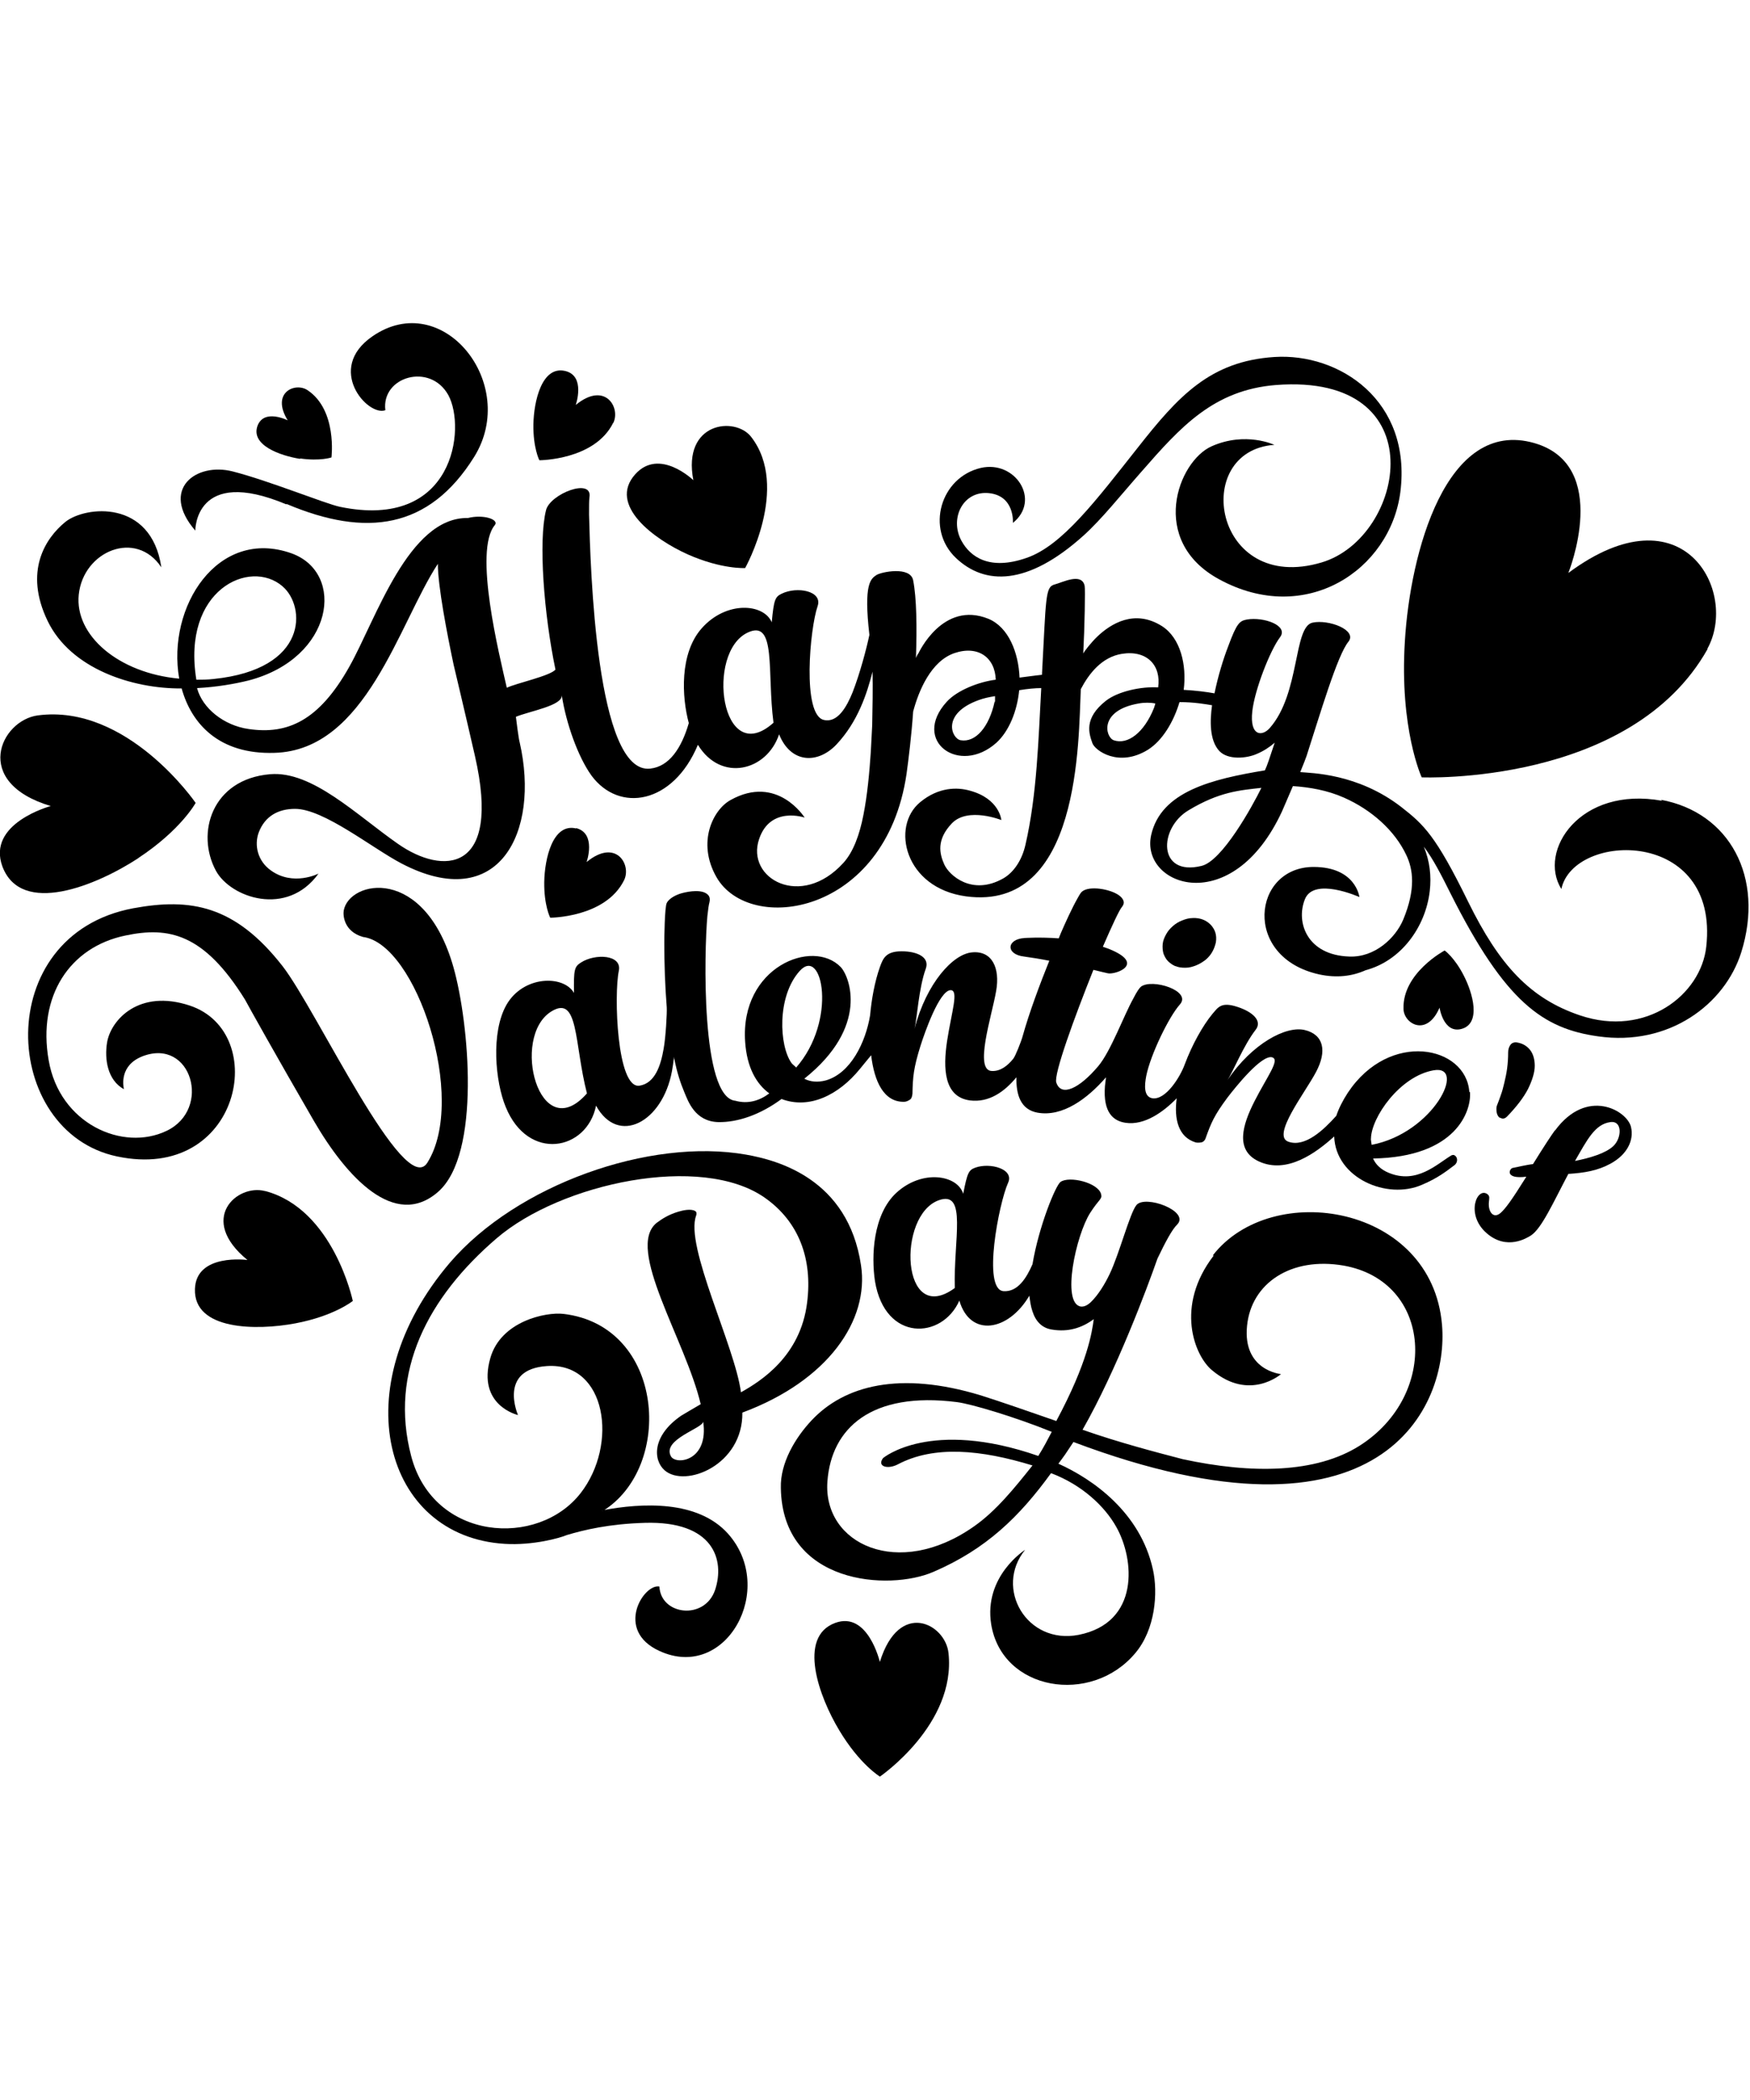 <?xml version="1.0" encoding="UTF-8"?>
<svg id="Layer_1" xmlns="http://www.w3.org/2000/svg" version="1.1" viewBox="0 0 500 600">
  <!-- Generator: Adobe Illustrator 29.0.1, SVG Export Plug-In . SVG Version: 2.1.0 Build 192)  -->
  <path d="M335.8,276c.9.4,1.8.5,2.9.5s2.1-.3,3.1-.7c1-.4,1.9-1,2.7-1.6.8-.7,1.4-1.4,1.9-2.3s.8-1.8,1-2.7c.3-2-.2-3.6-1.5-5-1.3-1.3-3-2-5.1-1.9-1.1,0-2.1.3-3.1.7-1,.4-1.8.9-2.6,1.6-.8.7-1.4,1.4-1.9,2.3s-.9,1.8-1,2.8,0,1.9.2,2.7c.3.8.7,1.6,1.3,2.2.6.6,1.3,1.1,2.2,1.5h-.1Z"/>
  <path d="M428.4,319.2c.8.6,1.5.5,2.2-.2,2.7-2.8,4.7-5.4,6-7.9,1.2-2.5,1.9-4.7,1.9-6.6s-.5-3.5-1.4-4.6c-1-1.2-2.3-1.9-4-2.1-.6,0-1.2.2-1.6.8-.4.6-.6,1.3-.6,2.1,0,1.6-.1,3.1-.3,4.6-.2,1.5-.5,2.8-.8,4.1-.3,1.3-.6,2.4-1,3.5s-.7,2-1,2.7c-.3.6-.3,1.3-.2,2.1.1.7.4,1.3.9,1.7v-.2Z"/>
  <path d="M419.8,311.9c-1-13.1-22.8-17.6-34.7.3-1.5,2.3-2.6,4.5-3.3,6.6-3.6,4-8.9,9.1-13.7,7.4-4.9-1.7,4.8-14,7.9-19.9,3.2-6,2.2-10.7-3.2-12-5.3-1.3-15,3.8-22.1,14.3,1.5-2.2,4.6-9.9,8-14.3,2.1-2.6-.8-5.2-5.1-6.6-4.8-1.6-5.6.2-7.2,2-2.8,3.4-5.8,8.8-7.9,14.4-1.3,3.6-5.4,10.2-9.2,9.7-2.6-.4-2.3-3.8-1.8-6.4,1.2-6,6.4-16.8,9.6-20.4,3.5-3.9-7.9-7.5-11.1-5.1-.4.3-1.2,1.4-2.2,3.4-2.7,4.8-6.4,15-10,19.3-5.4,6.4-10.6,8.9-12,4.7-.8-2.3,5.2-18.7,10.6-32.2,2.1.5,3.6.9,4.2,1,2.2.4,10.9-2.7.2-7-.6-.2-1.1-.4-1.7-.6,2.6-6,4.7-10.5,5.4-11.3.5-.6.7-1.2.5-1.8-.2-.6-.6-1.1-1.3-1.6-2.5-1.8-8.4-2.8-10.5-1.1-.3.2-.7.8-1.3,1.9-1.6,2.8-3.5,7-4.8,10-.2.5-.4,1-.6,1.5-5.5-.4-9.7-.1-9.7-.1-5.3.3-5.5,4.7-.2,5.3,2.2.3,4.7.7,7.2,1.2-2.7,6.7-5.7,14.7-7.6,21.5-.4,1.5-2.1,5.8-2.7,6.5-1.7,2.1-3.7,3.6-6.1,3.5-5.2-.1,0-15.8,1.2-22.8,1.2-6.7-1.2-11.6-6.8-11.1-5.5.4-13.1,8.8-16.5,21.8.7-2.8,1.2-11.6,3.2-17.1,1.2-3.3-2.4-5-6.9-5s-5.3,2-6.2,4.5c-1.5,4.2-2.4,9.3-2.8,13.8-1.3,7.8-5.6,16.6-12.7,18.6-2.3.6-4.4.4-6.1-.5,18.7-14.9,12.9-29.3,10.4-31.9-8-8.3-28.8,0-27.3,21.4.5,7.3,3.2,12,6.9,14.7-2.8,2.1-6.1,3.1-9.7,2.1-9.9-.9-8.9-42.7-8-52.7.2-1.9.4-3.3.6-4,.2-.8.1-1.5-.3-2-1.5-1.8-5.4-1.2-7.6-.6-1.5.4-3.6,1.4-4.3,2.8-.6,1.1-.7,10.1-.7,11.4,0,5.9.2,12.2.7,18.4.1,1.6-.3,8.7-.9,11.9-.8,4.6-2.4,9.8-6.9,10.5-6.5.9-7.3-26.1-5.9-32.8,1-4.7-6.8-5-10.8-2.4-1.9,1.2-2.1,2-2,8.7-3-5.2-14.5-5-19.3,3.4-4.5,7.9-3.2,22-.2,29.2,6.4,15.7,23.2,12.5,25.8-.4,6.3,11.5,19,4.8,21.7-9.9.2-1.1.4-2.5.6-4.1,0,.3,0,.6.1.8.7,3.6,1.7,6.7,2.8,9.3,1.1,2.6,3,8.4,9.7,8.6,5.6.1,12-2.1,18.1-6.6,7.9,3,16.3-1.1,22.4-8.6,1-1.2,2.1-2.6,3.2-3.9.9,7.5,3.6,13.4,9.4,13.3.5,0,1-.2,1.5-.5.6-.3.8-.9.9-1.8.1-4.8.3-7.3,2.3-13.7,1.2-3.8,5.4-15.8,8.6-15.9,2.4,0,.3,6.1-1,14.5-1.2,7.9-.9,16,6.5,17,5.5.7,9.9-2.5,13.3-6.6-.1,5,1.2,9.2,6,10.1,7.2,1.3,14.3-4,19.6-10.1-.1.8-.2,1.7-.3,2.5-.6,7.7,2.5,10,5.9,10.5,5.4.8,10.8-3.1,14.6-7-.8,6,.5,11.1,5.4,12.6.4.1,1,.1,1.6,0s1.1-.6,1.3-1.3c1.5-4.2,2.4-6.4,6.2-11.5,2.3-3,9.8-12.4,12.8-11.5,2.3.7-1.5,5.5-5.1,12.6-3.4,6.7-5.6,13.9,1.2,17.1,8.1,3.8,16.5-2.5,21.6-7.1.4,11.9,15.1,18.2,25.1,13.8,4.5-1.9,7-3.9,9-5.4,1.4-.9,1.2-2.5.3-3-.3-.2-.6-.1-.9,0-4.2,2.5-9.9,8.3-17.9,5-2.2-.9-3.7-2.3-4.5-4.1,23.9-.4,28.1-13.7,27.7-18.9l-.2-.2ZM157.5,289c7.9-4.9,6.5,9,10.2,23.4-13.6,15.5-21.9-16.1-10.2-23.4ZM227.5,305.1c0-.2-1.2-1.1-1.3-1.3h0c-3.6-4.9-4.3-19.1,2.3-26.4,6.5-7.2,10.8,14.2-1.1,27.7h.1ZM391.9,327.1c0-.2-.3-1.6-.2-1.8h0c.1-6,8.2-17.8,17.9-19.5,9.6-1.7,0,17.9-17.7,21.3h0Z"/>
  <path d="M444.3,322.9c-.9,1.2-3.4,5-6.3,9.7-1.9.2-5.2,1-5.8,1.1-.9.1-2.5,3.3,3.9,2.5-4.5,7.2-6,9.1-7.3,10.3-2.1,1.9-3.7-.3-3.4-3.1.1-1.1.3-1.6-.4-2.2-3-2.2-6.3,5.7-.4,11s11.8,1.4,12.8.8c3.1-2,6.5-9.7,10.7-17.6,4.6-.3,8.3-.9,12-2.9,4.8-2.6,6.8-6.7,5.9-10.5-1.1-4.7-12.6-11.4-21.7,1h0ZM460.9,327.5c-2.2,2-6.4,3.3-10.9,4.2,3.5-6.1,5.7-10.5,10.1-11.1,3.5-.5,3.3,4.6.8,6.9Z"/>
  <path d="M54.2,287.3c-14.5-4.8-22.5,4.1-23.6,10.5-.8,4.8.1,10.8,4.8,13.4-.2-1-1.3-6.8,5.3-9.4,14-5.4,19.9,15.1,6.9,21.3-12.5,6-30.6-2-33.7-20.2-3.2-18.3,6-32.3,21.9-35.6,12.3-2.6,22.4-.7,34.2,18.3.9,1.7,8.7,15.7,19.7,34.7,9.3,16,23.1,31.1,35.5,20.2,12.3-10.8,8.8-48.3,4.4-64-8.3-29.5-29.9-25-31.4-16.3-.2,1.3,0,5.9,5.5,7.5,15.2,1.9,29.9,46.2,18.4,64.5-6.6,10.5-31.6-43.6-41.4-56.2-13.6-17.4-26.3-19.5-42.6-16.5-40.8,7.6-37.8,63.9-4.7,70.9,35.3,7.5,44-35.4,20.8-43.1h0Z"/>
  <path d="M251.4,474.9s-3.4-14.7-12.8-11.2c-10.8,4-4.6,21.1,1.2,30.7,5.8,9.7,11.6,13.2,11.6,13.2,0,0,21.8-14.9,19.6-35.3-.9-8.4-14.1-15.3-19.6,2.5h0Z"/>
  <path d="M75.7,340.3c-8-2.1-19.3,8-5,19.7,0,0-14.7-2-15,8.3-.4,11.8,17.6,11.9,28.7,9.8s16.4-6.4,16.4-6.4c0,0-5.5-26.2-25-31.4h0Z"/>
  <path d="M196.5,158.4c9.7,4.3,16.4,3.9,16.4,3.9,0,0,12.9-23.1,1.7-37.5-4.6-5.9-19.7-4.2-16.5,12.4,0,0-9.7-9.4-16.6-1.7-7.9,8.8,5.4,18.6,15,22.9h0Z"/>
  <path d="M39.6,245.1c12.1-8,16.3-15.7,16.3-15.7,0,0-19.5-28.4-45.1-25-10.6,1.4-19,19.1,3.7,25.9,0,0-18.4,4.9-13.8,17.3,5.4,14.2,26.7,5.5,38.8-2.4h0Z"/>
  <path d="M487.8,185.4c9-16.2-6.7-46.2-39.7-21.7,0,0,12.4-30.7-9.7-37.1-25.3-7.3-35.5,31.5-37,56.5-1.6,25.2,4.8,39,4.8,39,0,0,59.7,2.5,81.7-36.7h0Z"/>
  <path d="M175.2,120.9c2.2-4.4-2.3-12.1-10.7-5.2,0,0,2.9-8.3-3-9.7-6.7-1.6-9,8.7-9.1,15.3-.1,6.7,1.7,10.2,1.7,10.2,0,0,15.8,0,21.1-10.7h0Z"/>
  <path d="M164.6,236.7c-6.7-1.6-9,8.7-9.1,15.3-.1,6.7,1.7,10.2,1.7,10.2,0,0,15.8,0,21.1-10.7,2.2-4.4-2.3-12.1-10.7-5.2,0,0,2.9-8.2-3-9.7h0Z"/>
  <path d="M85.8,131c5.7.8,8.9-.3,8.9-.3,0,0,1.7-13.5-6.8-19.2-3.5-2.4-10.6.6-5.7,8.6,0,0-6.7-3.4-8.6,1.5-2.1,5.6,6.5,8.6,12.1,9.5h0Z"/>
  <path d="M412.7,271.6s-12,6.4-11.7,16.6c0,4.2,6.6,8.3,10.3-.3,0,0,1.1,7.4,6.2,6.1,5.8-1.5,3.3-10.3.7-15.3-2.6-5.1-5.4-7.1-5.4-7.1h-.1Z"/>
  <path d="M172.1,431.8c20.6-12.6,17.8-53-11.1-56.4-5.1-.6-17.9,2.1-20.9,12.6-3.9,13.6,7.9,16.3,7.9,16.3,0,0-5.8-13.1,8.3-14,17-1.1,20.4,22.4,9.6,36.3-12.2,15.7-42,13.7-48.4-10.5s4.8-45.5,24.4-62.3c18.4-15.8,58.5-24.3,76.6-11.6,9.7,6.8,13.7,17.4,12.1,30-1.9,15.3-13.2,22.4-18.9,25.6-1.7-13.1-16.1-41.8-12.8-50.5.2-.6.1-1.1-.3-1.3-1.2-.7-3.5-.2-4.8.2-2.7.8-4.6,2-6.2,3.2-9,7.3,8.3,33.5,12.6,51.8-2.2,1.3-4.3,2.5-5.6,3.3-8.4,5.8-8,12.7-4.7,15.6,5.9,5.1,22.4-1.5,22.2-16.5,24.5-9.1,36.3-26.4,33.9-42.1-3.7-24.7-23.8-30-32.8-31.6-27.7-4.9-65.6,8.7-84.6,30.8-30.6,35.8-18.9,78.3,15.6,80.4,8.1.5,15.9-1.7,17.7-2.5,5-1.5,12.1-3.2,22.3-3.5,19.6-.6,23,10.5,20.1,19.2-3,8.7-15.5,7.2-15.9-1-4.5-.9-12.9,12.5,0,18.4,19.1,8.8,33.6-17.8,19.6-33.5-8.7-9.7-24.7-8.8-35.8-6.7v.3ZM191.7,416.1c-2.7-4.9,9.5-8.1,9.2-10,1.7,11.3-7.7,12.6-9.2,10Z"/>
  <path d="M309.6,153c5.2-4.7,10.5-11.4,16.5-18.2,11.1-12.7,20.6-23.4,38.5-24.8,45.9-3.5,36.9,43.6,13,50.7-30.9,9.2-37.5-31.9-13.5-33.6,0,0-8.2-3.9-17.9.4-9.7,4.3-18.1,27,2.1,38,24.7,13.5,48.9-2.6,51.8-24.9,3.3-26.1-17.4-39.8-36-38.6-18.3,1.2-27.4,11.1-39.1,26-11.8,14.9-21.5,27.9-31.7,31.4-10.6,3.7-16.1-.3-18.6-4.9-3.5-6.4.5-14.4,7.9-13.6,7.4.8,6.8,8.5,6.8,8.5,8.1-6.5.7-18-9.2-15.7-11.5,2.7-15.8,17.4-7.1,25.7,8.2,7.8,20.4,8.1,36.5-6.4h0Z"/>
  <path d="M81.9,144c22.7,9.6,40.7,7.2,53.6-13.5,12.9-20.8-9-48.3-29.1-34.4-13.5,9.3-1.3,23,3.7,21.1-1.2-9.6,12.8-13.7,18-4.3,5.1,9.4,1.7,38.7-31,31.9-4.2-.9-20.4-7.5-30.6-10.1-10.5-2.7-20.9,5.1-10.7,16.9,0,0-.2-18.5,26-7.5h0Z"/>
  <path d="M474.9,228.8c-23.5-4.3-35.6,14.3-28.8,25.2,3.5-16.4,45.2-17.5,41.4,16.5-1.5,13.7-17.2,26-36.1,19.6-14.2-4.8-23-14.3-31.9-32.4-9.3-19-12.7-22.1-19.1-27.1-12.5-9.7-25.9-9.7-28.9-10,.9-2.2,1.6-4,1.8-4.6,3.7-11.4,8.8-28.9,12-32.7,2.5-3.3-5.7-6.4-10.3-5.4-5.5,1.2-3.5,20.2-12.2,30.1-2.2,2.5-5.8,2.4-5-4.8.7-6.2,5.1-17.4,7.9-21.1,2.6-3.4-4.7-5.9-9.4-5.1-2.1.4-2.9.9-5.4,7.7-1.4,3.6-2.9,8.5-3.9,13.4-2.2-.4-5.2-.8-8.8-1,.9-7.1-.9-14.8-6.2-18.2-7.9-5-14.7-.6-18.4,2.9-1.9,1.8-3.8,4.3-4.1,4.9.4-7.5.6-18.5.4-19.3-.8-3.9-6.3-1-8.6-.4-2.7.7-2.4,3.8-3.6,25.8,0,0-2.8.3-6.4.8-.3-7.1-3.1-14.4-8.9-16.8-13.1-5.3-20,9.9-20,9.9-.3.3-.5.8-.7,1.3.3-8.8.2-17.1-.8-22.2-.8-4.1-9.1-2.4-10.5-1.5-1.6,1.1-3.7,2.4-2,17.1-.9,4.2-2.7,11-4.8,16.4-1.7,4.2-4.3,8.8-8.2,7.9-6.3-1.4-4-26.2-1.8-32.5,1.5-4.4-5.9-5.7-10.2-3.6-1.9.9-2.3,1.6-2.9,8.2-2.3-5.4-13-6.2-20,1.7-6.4,7.2-5.7,19.7-3.7,27.1h0c-2.1,7.2-5.6,12.4-11,13-15.5,1.8-17.1-57.5-17.5-72.6,0-2.3,0-3.9.1-4.8,1.1-5.9-11.3-1.1-12.4,3.6-2.2,8.8-.6,29.7,2.7,45.5-1.4,1.8-11.2,3.9-13.9,5.2-2.1-9.3-9.6-39.2-3.4-46.5,1.2-1.6-3.3-3.1-7.7-2-17-.3-26.3,29-33.9,42.5-8.7,15.5-17.7,19.4-28.7,17.8-7.2-1-13.3-6-14.8-11.7,5.6-.3,10.8-1.2,14.8-2.2,24.3-6.4,27.7-30.7,12.2-36.3-21.1-7.5-35.7,15.3-32.1,35.8-17.4-1.6-29.9-12.4-28.7-24,1.3-12.5,16.4-18.7,23.6-7.8-2.9-19.6-21.8-17.5-27.4-13-5.8,4.7-11.9,14.2-5.1,28.3,6.6,13.7,24.2,19.4,38.3,19.3,2.8,10.1,10.7,18.9,26.5,18.4,26.2-.7,35.5-36.9,46.7-54,0,6.4,2.7,20.3,4.5,28.8,0,0,3.5,14.7,6.1,26.1,7.7,33.7-9.3,34-22,25.1-11.9-8.3-24.5-20.9-36.5-19.9-16.7,1.4-21.3,16.9-15.5,27.6,4.2,7.7,20.3,13.3,29.3.8,0,0-7.2,3.7-13.6-.9-3.8-2.7-4.8-7.2-3.5-10.8,1.8-4.8,5.7-6.8,10.4-6.8,8.2,0,22,11.2,30.4,15.6,27.9,14.6,39.6-9,33.8-34.5-.3-.9-1-6.5-1.1-7.4,3.8-1.6,13.5-3.2,13.1-6.2,1.2,7.9,4.6,17.6,8.5,23,7.9,10.7,23.3,8.2,30.4-8.8,6.6,10.8,19.7,7.5,23.2-3,3.3,8.3,11,8.6,16.4,2.9,6.1-6.5,8.7-14.5,10.3-20.8.1,4.5,0,10.5-.1,15.3h0l-.4,7.6c-.4,6.1-1,12.4-2.1,18-1.1,5.7-2.9,10.6-5.7,13.7-12.1,13.4-28,4.5-24.1-6.8,3.2-9.5,13-6.1,13-6.1,0,0-7.8-12.5-21.2-5-4.9,2.7-9.7,12-4,22,9.4,16.5,48.3,11,54.3-29.4.6-4.4,1.4-10.8,1.9-17.9,1.6-6,5.1-14.4,11.8-16.7,6.8-2.3,11.6,1.3,11.8,7.6-4.8.6-11,3-14,6.3-10.2,11.2,3.6,21.2,14.2,11.7,3.6-3.3,5.9-9,6.5-15,2.4-.4,4.6-.6,6.3-.6-.8,14.3-1.2,30.4-4.5,44.7-1,4.5-3.4,8-6.4,9.7-8.9,5-15.4-.9-16.8-4s-2.3-7.1,2.2-11.8c4.6-4.7,14.1-.9,14.1-.9,0,0-.5-6.1-9-8.4-3.5-1-8.9-1.1-14.2,3.3-8.4,6.9-4.5,24.5,13.1,26.9,32.8,4.4,32.1-44.7,32.8-59.2,2.3-4.4,6-9.2,11.8-10.1,7.1-1.1,11.2,3.3,10.3,9.6-4.8-.3-11.4,1.1-14.9,3.8-6.5,5.1-4.8,9.5-3.9,12.1.7,2.1,7.5,7.1,15.9,1.9,4.1-2.6,7.3-7.9,9-13.6,4.2,0,7.5.6,9.3.9-.6,4.3-.8,10,2.1,13.1,2.5,2.6,7.8,2.1,10.7.8,1.9-.8,3.6-1.9,5.1-3.2-1.6,4.8-2.1,6.4-2.8,7.9-15.1,2.5-29.7,6-32.5,18.5-3.2,14.5,23.1,24.1,37.4-6.8.3-.6,1.6-3.8,3.1-7.2,4.7.3,9.9,1.2,14.6,3.3,7.9,3.5,14.5,9.4,17.8,16.4,1.9,4,2.8,9.6-.9,18.5-2.2,5.2-8.1,10.8-15.4,10.5-12-.4-15.3-9.7-12.7-16.3,2.5-6.6,15.6-.7,15.6-.7,0,0-1-8.6-13.1-8.6-17.4,0-20.5,25.8,1.6,30.7,5.1,1.1,9.5.5,13.3-1.2,10.1-2.7,17.1-12.3,18.3-22.6h0c.5-4.3,0-8.6-1.7-12.7,2.8,3.7,5.1,8.3,7.7,13.5,15.6,31,26.4,38.5,42.1,40.7,20.2,2.9,36.2-9.1,40.9-24,6.7-21.4-3.3-40-23-43.6l.4.3ZM80.8,167.6c6.5,5.6,7.5,23.6-19.8,26.4-1.7.2-3.3.2-4.9.2-4.2-25.7,15.3-34.7,24.6-26.7h0ZM213.7,180.7c8.2-3.8,5.4,11.4,7.3,25.8-15,13.4-19.5-20.2-7.3-25.8ZM284.2,200.4c-1.6,7.4-5.5,11.8-9.7,11.1-2.6-.4-5.7-7.6,5.2-11.5,1.4-.5,2.7-.8,4.6-1.1v1.6h-.1ZM329.7,202.3c-2.8,7-7.5,10.6-11.5,9.2-2.4-.9-4.3-8.5,7.1-10.5,1.5-.3,3.5-.3,4.8,0-.1.4-.3,1-.4,1.3ZM343.3,247.4c-12.6,3.1-12.3-10.8-3.7-15.9,8.8-5.3,14.6-5.7,20.8-6.4-2.6,5.3-11.2,20.9-17.1,22.3h0Z"/>
  <path d="M346.8,358.7c-11.2,14.5-5.5,28.7-.5,32.8,10.7,9,19.7,1.1,19.7,1.1,0,0-11-1-9.7-13.8,1.2-12.2,12.6-19.8,27.6-17.2,25.4,4.5,27.4,37,4.5,51.5-12.4,7.8-30.6,8.1-50.5,3.8-7.3-1.9-18.4-4.8-28.6-8.4,9.7-17,18.5-40.6,21.4-48.9,2.2-4.6,4.2-8.4,5.7-9.8,3.5-3.8-9.2-8.5-11.7-5.5-1.9,2.3-4.9,14-7.7,19.8-1.3,2.7-3.2,5.9-5.4,8-1,.9-1.9,1.3-2.8,1.2-5.6-.9-1.4-20.4,2.7-26.8,2.5-3.9,3.5-3.9,3.1-5.3-.8-3.3-9.1-5.3-11.6-3.5-1.4,1-6.2,12.7-8,23.5-1.7,3.9-4.2,8-8.3,7.7-6.1-.5-1.3-25.1,1.3-30.9,1.9-4-5.1-5.9-9.3-4.4-1.9.7-2.3,1.3-3.5,7.5-1.6-5.4-11.7-7.1-19.1-.3-6.7,6.2-7.2,18.1-6.1,25.3,2.9,17.4,19.2,16.6,24.1,5.5,3.1,10.6,14,8.8,20-1.4.2,1.5.4,3.1.9,4.5h0c.9,2.8,2.7,4.8,5.7,5.2,4.4.7,8.3-.4,11.8-3-.5,3.7-1.7,12.3-10.7,29.1-7.2-2.5-15.5-5.4-21.5-7.3-23.3-7.1-39.1-2.8-48.4,7.1-4.7,5-9,12.2-8.8,19.3.4,27.7,31,29.5,43.6,24,15.1-6.5,24.6-15.8,33.6-28.2,9,3.4,15.4,9.6,18.6,15.3,5.3,9.3,6.8,27.4-10.7,30.9-14.9,2.9-24.2-13.4-15.3-24.3,0,0-11.9,7.5-9.7,21.3,3.1,19,28.5,23.2,41.1,8.3,5.8-6.8,6.6-17.3,5.1-24-3.6-16.3-17.2-25.8-27-30.2.7-.9,1.3-1.8,1.9-2.6.8-1.2,1.6-2.4,2.4-3.6,88.6,33.4,107.3-10.5,105.3-33.5-2.9-34.3-48.6-41.6-65.5-19.8h.3ZM272.8,368c-15.4,11.3-16.6-20.9-4.5-25.1,8.1-2.8,4.1,11.3,4.5,25.1ZM296.7,416c-31-10.8-44.4.6-44.4.6-1.8,2.4,1.3,3.3,4.2,1.8,10.4-5.5,23.8-4.2,38.5.3-5.1,6.4-10.4,13-16.7,17.4-21.7,15.3-43.2,5-41.9-12.8,1.1-15.3,12.6-25.8,37-22.7,4,.5,16.5,4.2,27.1,8.5-1.2,2.3-2.4,4.6-3.8,6.8h0Z"/>
</svg>